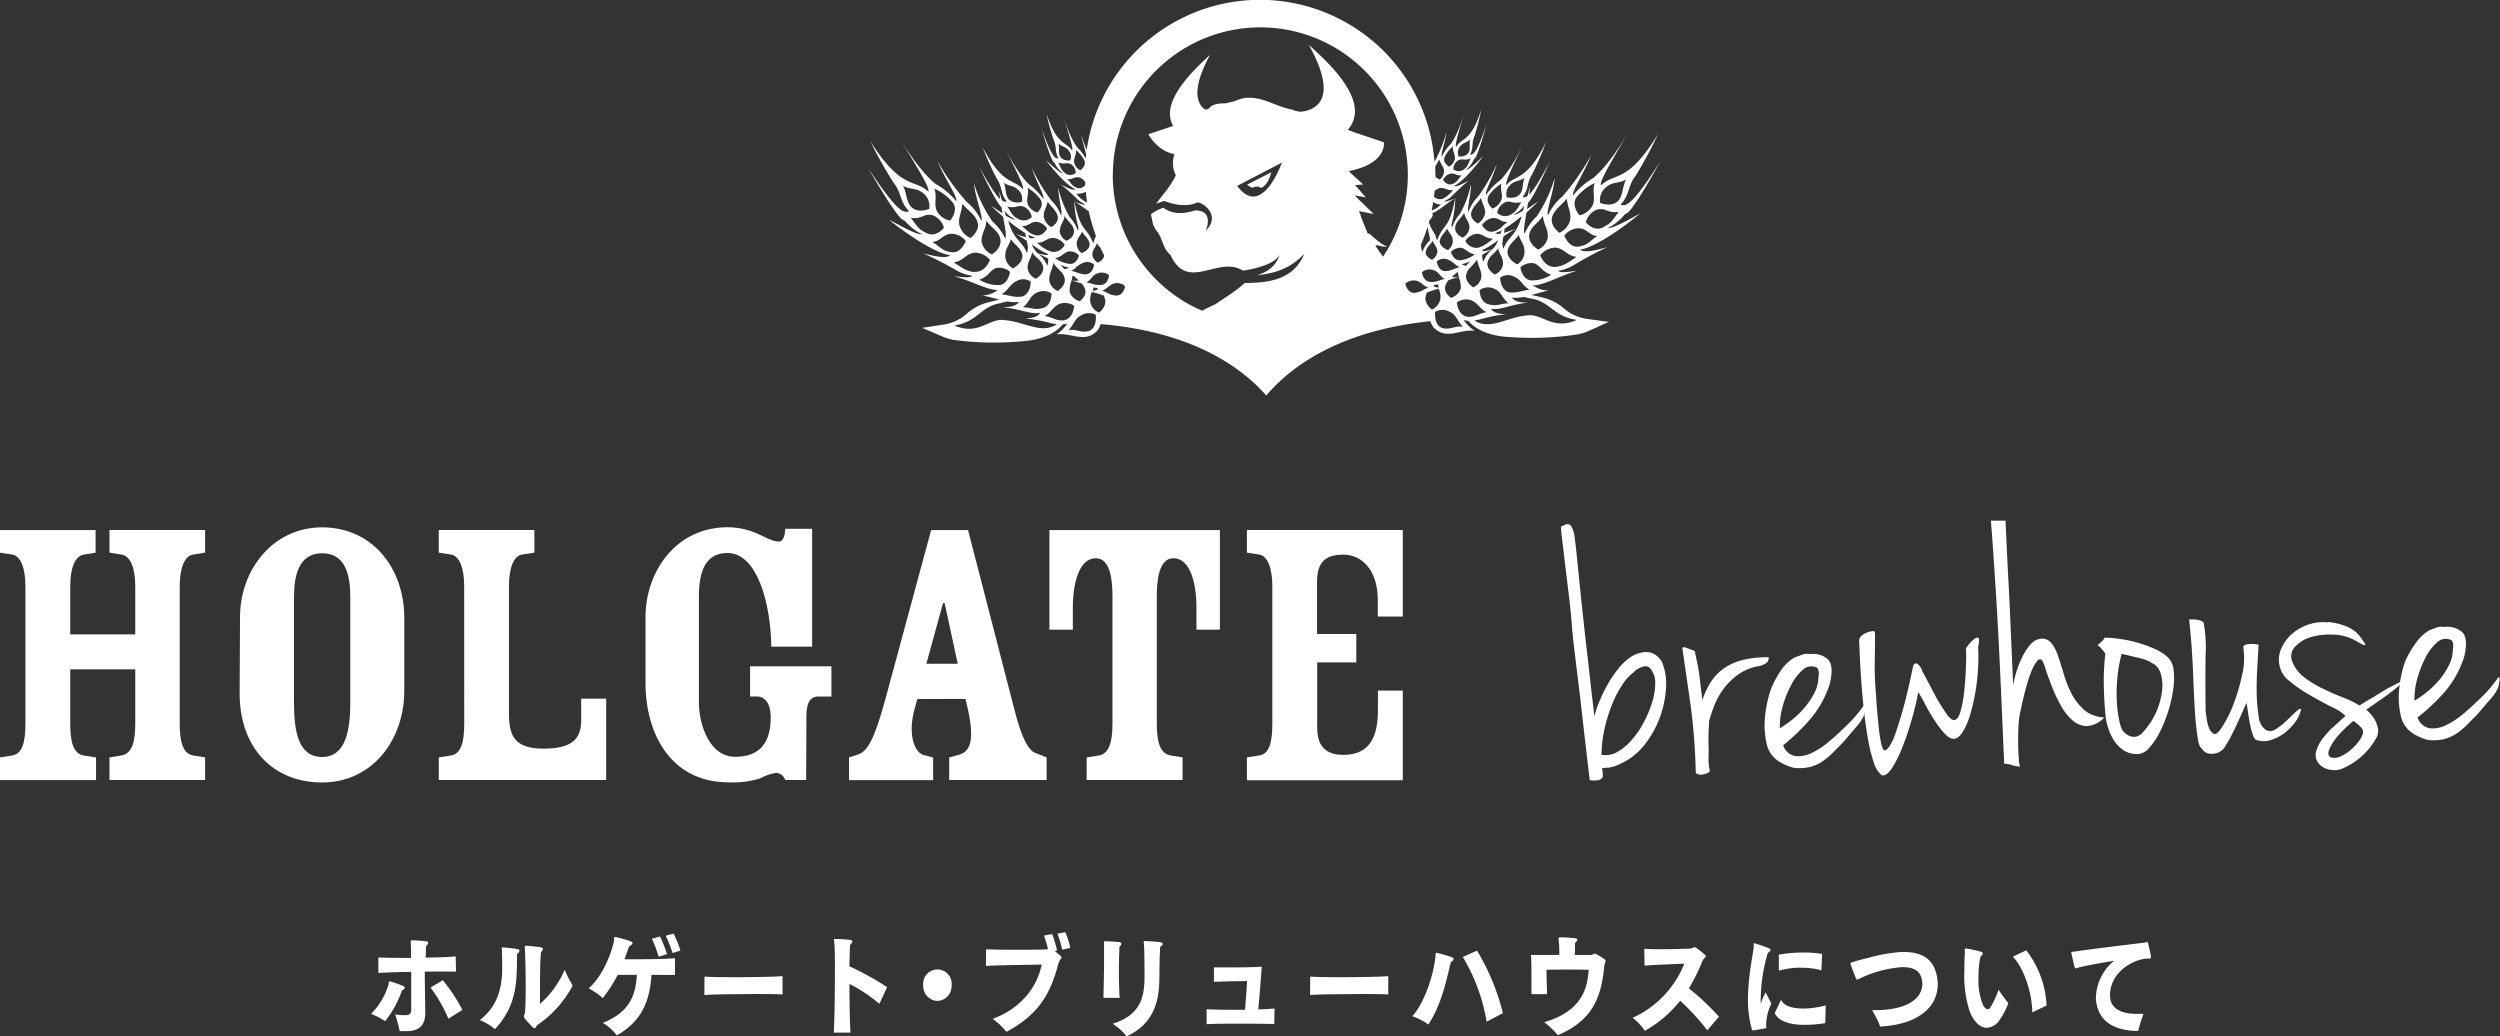 <svg xmlns="http://www.w3.org/2000/svg" viewBox="0 0 513.27 212.74"><rect x="0" y="0" width="513.27" height="212.74" fill="#333333" stroke="none"/><defs><style>.cls-1{fill:#fff;}</style></defs><title>index-heading02</title><g id="レイヤー_2" data-name="レイヤー 2"><g id="design01"><path class="cls-1" d="M82.69,203.27a.45.45,0,0,0-.2.2c-.08.18-.14.35-.2.51a20.79,20.79,0,0,1-3.23,5.68,14,14,0,0,0-2.87-1.5,14.42,14.42,0,0,0,3.49-5.76,3.43,3.43,0,0,0,.14-.55c0-.2,0-.35.2-.35l.12,0a24.74,24.74,0,0,1,2.61.92c.24.11.34.24.34.37S82.91,203.16,82.69,203.27Zm4.52-3.78c0,2.82.08,5.7.1,8.43,0,2.46-1.11,3.7-3.64,3.78h-.38c-.34,0-.75,0-1.25,0a10.14,10.14,0,0,0-.38-1.67c-.16-.57-.34-1.17-.53-1.76a12.52,12.52,0,0,0,2,.15h.3c.71,0,1-.48,1-1.1v-1.61c0-1.63,0-4,0-6.16-2.75,0-5.35.13-6.75.2v-3.17c1.56.07,4.1.09,6.71.09,0-1.23,0-2.27-.06-2.84,0-.2,0-.33,0-.44s0-.11,0-.15,0-.15.18-.18l.32,0c.67,0,2.06.13,2.69.2a.39.39,0,0,1,.4.35.62.62,0,0,1-.24.42l-.06.07a.22.22,0,0,0-.1.13,1.55,1.55,0,0,0-.08.48c0,.62,0,1.25-.06,1.89,2.54,0,4.85-.13,6.18-.24l.06,3.13C92,199.45,89.64,199.45,87.21,199.49Zm4.85,9.66a30.17,30.17,0,0,0-3.66-6.4l2.52-1.5a34,34,0,0,1,4,6.09Z"/><path class="cls-1" d="M106.31,195.71a.46.46,0,0,0-.16.31,2.68,2.68,0,0,0,0,.4c0,.75,0,2.09-.06,2.79-.1,4.55-1,8.32-4.46,12.08a11.76,11.76,0,0,0-3.11-1.85c3.33-2.66,4.54-6,4.58-10.45,0-1.06,0-2.68-.06-3.74,0-.18,0-.31,0-.4a.51.51,0,0,1,0-.24c0-.07.08-.09.22-.09l.26,0c.59.07,2,.2,2.61.31.4.07.53.2.53.37A.85.85,0,0,1,106.31,195.71Zm4.38,14.48c-.38.26-.55.44-.59.55s-.18.35-.32.35a.87.87,0,0,1-.5-.29c-.38-.35-1-1.06-1.41-1.52-.22-.29-.32-.46-.3-.64a1.13,1.13,0,0,1,.14-.44l.06-.18c.1-.77.16-2.9.16-5.24,0-3.19-.08-6.82-.18-7.94,0-.18,0-.29,0-.37v-.09c0-.13,0-.2.22-.2a2.48,2.48,0,0,1,.36,0c.69.07,2,.2,2.61.29.38.07.52.2.52.37a1,1,0,0,1-.3.53c-.1.09-.12.35-.16.88-.14,1.83-.14,7-.14,9.86a19.39,19.39,0,0,0,5.07-7,26.07,26.07,0,0,0,1.64,3.23A22.1,22.1,0,0,1,110.69,210.18Z"/><path class="cls-1" d="M133.76,200.15c-.36,5.1-1.78,9.37-7.11,12.41a14.57,14.57,0,0,0-1.21-1.32,8.84,8.84,0,0,0-1.68-1.23c5.15-2.07,6.73-5.19,7-9.86-1.51,0-2.87,0-3.94,0a29,29,0,0,1-3.07,4.77,13.44,13.44,0,0,0-2.89-2c2.75-2.38,4.65-7,5.21-9.79,0-.07,0-.13,0-.2a1.42,1.42,0,0,0,0-.26c0-.22.08-.29.2-.29h.08c.08,0,.2,0,.34.07.53.11,2.22.57,2.67.75s.5.29.5.44-.24.42-.57.59c-.14.07-.26.37-.44.92s-.42,1.21-.65,1.8c3.13,0,8,0,10.38-.22v3.43C137,200.17,135.34,200.15,133.76,200.15Zm1.47-3.72a24.9,24.9,0,0,0-1.39-3.7l1.66-.46a29.71,29.71,0,0,1,1.45,3.61Zm2.85-.77a31.44,31.44,0,0,0-1.39-3.56l1.62-.42a23.83,23.83,0,0,1,1.39,3.48Z"/><path class="cls-1" d="M144.64,200.5c.91.09,3.35.13,6.08.13,4,0,8.64-.09,9.94-.22l0,3.76c-.83-.07-3-.09-5.45-.09-4.14,0-9.19.07-10.6.2Z"/><path class="cls-1" d="M180.54,206.09A32.28,32.28,0,0,0,174.4,202c0,3.5.06,7.24.2,10l-3.41,0c.14-2.66.22-8,.22-12.28,0-2.93,0-5.41-.14-6.23,0-.2,0-.35-.06-.46V193c0-.18.06-.22.26-.22a2.88,2.88,0,0,1,.38,0c.51,0,1.92.11,2.57.18.44,0,.57.18.57.35a.87.87,0,0,1-.32.51,1,1,0,0,0-.18.57c0,1-.08,2.44-.1,4a55.56,55.56,0,0,1,7.74,4.29Z"/><path class="cls-1" d="M192.46,205.5a3.05,3.05,0,0,1-2.91-3.19,2.93,2.93,0,1,1,5.82,0A3.05,3.05,0,0,1,192.46,205.5Z"/><path class="cls-1" d="M217.89,196.74l-.14.2a.94.94,0,0,0-.18.22,8.28,8.28,0,0,0-.5,1.5c-1.7,6.07-4.34,9.9-10.44,13.18a14.18,14.18,0,0,0-2.83-2.66c6.12-2.24,9.27-6.93,10.06-11.16-2.73.09-8.26.11-11.43.29v-3.39c1,0,2.91.07,5,.07,3,0,6.3,0,7.37-.07a1.33,1.33,0,0,0,.36-.07,24.51,24.51,0,0,0-.83-2.77l1.7-.31a29.76,29.76,0,0,1,1,3.37l-.5.09c.46.37,1,.84,1.21,1a.5.5,0,0,1,.2.35A.34.34,0,0,1,217.89,196.74Zm.2-1.76a24.15,24.15,0,0,0-1-3.3l1.64-.29a17.54,17.54,0,0,1,1,3.21Z"/><path class="cls-1" d="M229.92,194.32c-.06,0-.08.13-.1.26a2.08,2.08,0,0,0,0,.35c-.06,1.1-.1,2.79-.1,4.53,0,2,.06,4,.16,5.41h-3.33c0-.66.12-4.64.12-7.7,0-1.06,0-2,0-2.64,0-.24,0-.46,0-.62s0-.26,0-.35a.75.75,0,0,1,0-.22c0-.07.1-.09.26-.09H227c.79,0,2.08.11,2.61.15s.61.2.61.35A1,1,0,0,1,229.92,194.32Zm8.4,0a.56.56,0,0,0-.16.26,5.08,5.08,0,0,0,0,.55c-.08,1.34-.1,3-.14,6.14-.08,4.86-1.49,9.06-6.71,11.51a11.59,11.59,0,0,0-2.87-2.6c5.55-1.74,6.4-5.15,6.54-9,0-1.34,0-5.92-.12-7.17,0-.22,0-.37-.06-.48s0-.09,0-.13a.17.17,0,0,1,.1-.18l.1,0a2.48,2.48,0,0,1,.36,0c.55,0,2.12.13,2.73.2.46.07.63.2.63.4S238.54,194.08,238.32,194.28Z"/><path class="cls-1" d="M261.62,210.23c-1.51,0-3.41-.07-5.35-.07-3.35,0-6.81,0-8.54.11l0-3.06c1.17.07,3.21.11,5.41.11.81,0,1.64,0,2.48,0,.18-2.2.34-4.33.42-5.9-2.06,0-4.69.07-6.81.15v-2.95c.79,0,1.8,0,2.93,0,2.16,0,4.69,0,6.89-.15-.18,2.68-.46,6-.71,8.76,1.35,0,2.54-.11,3.33-.18Z"/><path class="cls-1" d="M269,200.5c.91.09,3.35.13,6.08.13,4,0,8.64-.09,9.94-.22l0,3.76c-.83-.07-3-.09-5.45-.09-4.14,0-9.19.07-10.6.2Z"/><path class="cls-1" d="M298.11,197.33c-.16.09-.24.13-.46,1.08-.89,3.81-1.94,8.18-4.4,11.93a12,12,0,0,0-3.29-1.69c2.5-2.77,4.38-8.43,4.77-12.43,0-.15,0-.29,0-.35s.06-.24.16-.24a.35.35,0,0,1,.14,0c.57.13,2.54.68,3.05.9.24.09.34.24.34.38S298.35,197.22,298.11,197.33Zm7.11,12.43a38.16,38.16,0,0,0-4.89-13.29l2.91-1.3A45.58,45.58,0,0,1,308.55,208Z"/><path class="cls-1" d="M329.52,197.71a1.19,1.19,0,0,1-.08.29c0,.11-.06.22-.08.4-.59,6.54-2.55,11.18-9.53,14.13a16.19,16.19,0,0,0-2.79-2.66c6.77-2,8.85-5.81,9.13-10.76-2.26-.07-6.77-.07-8.66,0,0,1.25.06,2.9.1,5h-3.19c0-1,0-2.18,0-3.37,0-1.65,0-3.32-.1-4.69l5.82,0c0-.92,0-1.8-.08-2.44l-.06-.62c0-.13,0-.24,0-.31s0-.22.2-.24h.32c.73,0,2.08.11,2.79.18.38,0,.52.15.52.31s-.2.4-.34.53-.08.13-.12.29,0,.33,0,.59,0,.95-.06,1.72h3.29a.92.92,0,0,0,.48-.13.65.65,0,0,1,.34-.13.61.61,0,0,1,.3.09c.32.15,1.29.75,1.64,1,.2.13.28.24.28.37A1.42,1.42,0,0,1,329.52,197.71Z"/><path class="cls-1" d="M350.52,211.53a46.76,46.76,0,0,0-5.57-6.07,24.68,24.68,0,0,1-7.25,6.18,11.42,11.42,0,0,0-2.5-2.68,20.47,20.47,0,0,0,10.6-11.11c-2.2.09-6.16.24-8.16.4l-.06-3.43c.75,0,1.86.07,3.09.07,2.54,0,5.51-.09,6.48-.15a1,1,0,0,0,.48-.18.45.45,0,0,1,.26-.09.69.69,0,0,1,.4.18,17.31,17.31,0,0,1,1.68,1.32.5.5,0,0,1,.22.37v.07a1.15,1.15,0,0,1-.2.26l-.08.09a2,2,0,0,0-.5.81,37.87,37.87,0,0,1-2.67,5.35,52.69,52.69,0,0,1,6.18,5.81Z"/><path class="cls-1" d="M362.6,210.32v.11a.74.74,0,0,0,0,.22,1.07,1.07,0,0,1,.06.24.18.18,0,0,1,0,.11c0,.07-.14.11-.38.15l-1.82.33-.38.07-.16,0c-.18,0-.22-.09-.28-.31a3,3,0,0,0-.08-.35,22.2,22.2,0,0,1-.69-5.76c0-1.21.08-2.38.18-3.48.24-2.79.79-5.63,1-7.11a1.87,1.87,0,0,0,0-.33,2.09,2.09,0,0,0,0-.33v-.09c0-.07,0-.13.1-.13h.06l.28.09c.54.15,2.06.66,2.59.9.32.15.44.29.44.42s-.3.4-.44.48a.31.31,0,0,0-.16.22,3,3,0,0,0-.18.57,34.54,34.54,0,0,0-1.25,8.65c0,.4,0,.77,0,1.1a14.9,14.9,0,0,1,1-2.35l1.19,2.31A10.39,10.39,0,0,0,362.6,210.32Zm12.14-.26a28,28,0,0,1-4.22.35c-2.52,0-5.21-.48-6.16-2.4l1.31-2.75c.55,1.32,2.44,1.8,4.58,1.8a18.61,18.61,0,0,0,4.59-.64Zm-.79-10.85a15.67,15.67,0,0,0-4.24-.53,15.26,15.26,0,0,0-4.5.62l0-3.3a27.77,27.77,0,0,1,5-.44,23.25,23.25,0,0,1,3.88.29Z"/><path class="cls-1" d="M386,210.76a9.89,9.89,0,0,0-.63-1.5c-.24-.48-.54-1-1-1.87H385c6.56,0,9.67-2.42,9.67-5.37a4.24,4.24,0,0,0-.12-1c-.42-1.91-1.9-2.46-4.06-2.46a23.93,23.93,0,0,0-7.68,1.89c-.2.09-.71.31-1.07.48a1.28,1.28,0,0,0-.24.13.65.65,0,0,1-.18.09h0c-.12,0-.18-.13-.3-.35-.3-.66-.87-2.16-1-2.66-.1-.26-.12-.37-.06-.44s.08-.07.12-.09a.63.63,0,0,0,.24-.07c.73-.26,2.14-.62,3.39-.92a34.36,34.36,0,0,1,6.64-1.17h.53c3.43,0,5.9,1.23,6.69,4.55a9.36,9.36,0,0,1,.26,2.18C397.75,207.1,393.37,210.38,386,210.76Z"/><path class="cls-1" d="M410.63,209.26a3.41,3.41,0,0,1-2.71,1.76c-1.33,0-2.59-1.14-3.47-3.21a23.27,23.27,0,0,1-1.15-8.4c0-1.1,0-2.22.08-3.37,0-.4,0-.77,0-1.1,0-.15.06-.2.14-.2l.14,0c1,.15,2,.37,2.91.62.38.09.5.24.5.4a.72.72,0,0,1-.36.53c-.08,0-.12.15-.16.33s-.06.37-.1.59a22.1,22.1,0,0,0-.26,3.5,13.75,13.75,0,0,0,.93,5.63c.26.48.61.86,1,.86a.56.56,0,0,0,.44-.24,17.39,17.39,0,0,0,1.76-3.78,26.45,26.45,0,0,0,2,2.77A14.88,14.88,0,0,1,410.63,209.26Zm6.62-1.41c-.08-4.31-1.82-9.22-4-11.44l2.75-1.3a19.92,19.92,0,0,1,4.18,11.33Z"/><path class="cls-1" d="M441.27,196.81c-.14,0-.59,0-.75,0-3.29.44-7.31,3.19-7.31,7.46v.33c.12,2.31,2,3.56,5.55,3.56.42,0,.85,0,1.31,0a33.2,33.2,0,0,0-1.09,3.52c-5-.07-8.26-2-8.67-6.47a4.66,4.66,0,0,1,0-.53,10.12,10.12,0,0,1,3.76-7.44c-1.78.31-5.47.9-7.57,1.47a1.66,1.66,0,0,0-.24.09.44.44,0,0,1-.16,0c-.06,0-.12-.09-.18-.33-.14-.46-.46-1.94-.59-2.49a2,2,0,0,1-.06-.4.14.14,0,0,1,0-.09.38.38,0,0,1,.16-.09.79.79,0,0,1,.26,0l.59-.09c3.82-.55,10.83-1.39,13.51-1.72.28,0,.57-.09.77-.13a.76.76,0,0,1,.24-.07l.06,0c.08,0,.1.15.16.31.2.73.44,1.8.57,2.55a1.75,1.75,0,0,1,0,.26C441.62,196.76,441.53,196.78,441.27,196.81Z"/><path class="cls-1" d="M329.34,46.51c1.48-.63,1.93-1.64,3-3-2.49.27-2.44-.85-4.37-.52a3.84,3.84,0,0,0-2.39,2.65s1.72,2.17,3.75.92M328,48.43c-1.64,0-2-1.4-3.76-1.57a3.81,3.81,0,0,0-3.07,1.52s.92,2.61,3,2.23c1.77-.28,2.1-1,3.8-2.19m-4.3,4.32c-2.11-.3-2.28-1.57-4.21-1.9a4.1,4.1,0,0,0-3.24,1.57s.92,2.61,3.25,2.39c1.76-.28,2.5-.92,4.21-2.06m-5.22,3.67c-2-.73-1.94-1.65-3.42-2.34a3.34,3.34,0,0,0-2.89.82s.35,2.54,2.23,2.68a7.2,7.2,0,0,0,4.09-1.16m-4.29,4.87a12.94,12.94,0,0,0-1.4-.32,7.91,7.91,0,0,1-2.38.15c.29.37.86,1.1,3.41,1-4.09.49-5.62,1.59-7.72,1.3.56.72,1.19,1,3.07,1.11a30.74,30.74,0,0,0-4.38.8,15.38,15.38,0,0,1-2.07.48c3.17,2.05,6.63-.64,10.55-1,3.32-.71,5.36,3.19,10.5.88-4.89-.66-5.39-3.81-9.59-4.42m-9,2.85c-1.53-.89-1.6-1.75-3.07-2.45a3.36,3.36,0,0,0-3,.41s.17,2.61,2.1,2.94c1.54.22,2.22-.63,4-.91m-4.87,2.92c-1.26-1.19-1.2-2.3-2.68-3a3,3,0,0,0-3,0s-.34,2.73,1.48,3.33c1.6.42,2.28-.42,4.16-.3m-4.56-5.76a3.81,3.81,0,0,0-.36-2,15.72,15.72,0,0,0-2.31.74l-.11,0a3,3,0,0,0-.17.52c-.62,1.72,1.2,3,1.2,3a3,3,0,0,0,1.76-2.26m-3.29-1.89a5.19,5.19,0,0,1,.82-.31l-.38-.18c-.88-.46-1.08-1-2.12-1.28a2.64,2.64,0,0,0-2.25.59s.31,1.86,1.8,1.91a4.42,4.42,0,0,0,2.13-.74M231,58.86l-.25-.32a2.54,2.54,0,0,0-2-.35c-1,.32-1.22.84-2.09,1.32l-.38.18a5.17,5.17,0,0,1,.82.3,4.43,4.43,0,0,0,2.14.7c1.27-.06,1.65-1.42,1.74-1.82m-4.19,2.3a3.18,3.18,0,0,0-.19-.52l-.11,0a16.24,16.24,0,0,0-2.33-.7,3.78,3.78,0,0,0-.32,2,2.94,2.94,0,0,0,1.8,2.23s1.8-1.28,1.15-3M225,64.64a3,3,0,0,0-3,.09c-1.47.71-1.39,1.82-2.62,3,1.88-.15,2.57.68,4.16.23,1.81-.63,1.42-3.35,1.42-3.35m-4.47-1.85a3.35,3.35,0,0,0-3-.36c-1.47.72-1.51,1.58-3,2.5,1.76.25,2.45,1.09,4,.84,1.93-.36,2.05-3,2.05-3M217,66.58a15.58,15.58,0,0,1-2.08-.45,31,31,0,0,0-4.38-.73c1.87-.15,2.5-.43,3-1.16-2.09.33-3.64-.74-7.74-1.16,2.56,0,3.12-.71,3.4-1.09a8,8,0,0,1-2.38-.1,12.88,12.88,0,0,0-1.39.34c-4.18.69-4.63,3.84-9.51,4.59,5.18,2.21,7.15-1.72,10.48-1.07,3.92.3,7.44,2.93,10.56.83M207.35,55.8a3.34,3.34,0,0,0-2.9-.77c-1.47.71-1.34,1.63-3.38,2.4a7.2,7.2,0,0,0,4.11,1.09c1.88-.17,2.18-2.72,2.18-2.72m-7.33,0c2.33.18,3.21-2.45,3.21-2.45A4.09,4.09,0,0,0,200,51.88c-1.93.37-2.08,1.64-4.18,2,1.72,1.11,2.48,1.74,4.24,2m-4.78-4.11c2.11.33,3-2.29,3-2.29A3.8,3.8,0,0,0,195.13,48c-1.71.21-2.09,1.64-3.73,1.64,1.72,1.13,2.07,1.87,3.84,2.12m-5.18-4c2.06,1.21,3.74-1,3.74-1a3.84,3.84,0,0,0-2.43-2.61c-1.94-.3-1.86.83-4.36.6,1.1,1.38,1.56,2.39,3.06,3M186.9,42.3c1.4,1.68,3.87.58,3.87.58a3.36,3.36,0,0,0-1.17-3.16c-1.5-1.27-2.4-.64-4.18-1.55.82,1.76.56,2.78,1.48,4.13m4.95-3.53c.6,1.92-.18,2.8.47,4.52a3.92,3.92,0,0,0,2.76,2s1.84-2.14.45-3.82a10.83,10.83,0,0,0-3.68-2.74M197,46.28a3.93,3.93,0,0,0,2.26,2.58s2.25-1.61,1.31-3.61c-.71-1.5-1.84-2-3-3.41-.13,1.95-.86,2.62-.61,4.44m4.6,3.42a3.46,3.46,0,0,0,2.08,2.52s2.37-1.35,1.65-3.51c-.53-1.45-1.56-1.73-2.78-3.37-.14,1.94-1,2.38-1,4.36m4.88,3a3.06,3.06,0,0,0,1.58,2.4s2.31-1.15,1.88-3c-.54-1.45-1.39-1.68-2.31-3-.37,1.45-1.22,1.86-1.15,3.64m.13-8.45c1.08.64,1.59.82,1.88.74a6,6,0,0,1-2.2-1.81l.32,1.07m.37-3.63c.94,1.35,2.89.8,2.89.8a2.44,2.44,0,0,0-.67-2.41c-1-1.06-1.77-.68-3-1.51.48,1.34.21,2.05.82,3.12m-.11,1.77c.75,1.1,1,1.88,2.11,2.46a2.31,2.31,0,0,0,2.91-.35,2.93,2.93,0,0,0-1.65-2.12c-1.45-.4-1.47.42-3.36,0m4.14-.54a3.13,3.13,0,0,0,2,1.75s1.55-1.37.62-2.73a8.67,8.67,0,0,0-2.6-2.32c.31,1.43-.34,2,0,3.3m1.79,3.67c-1.31,0-1.69,1-3,.84l.52.44h0l.07.06.36.33.06.05a3.7,3.7,0,0,0,1.76,1c1.57.44,2.42-1.36,2.42-1.36a3.08,3.08,0,0,0-2.23-1.38m1.56-1a3.06,3.06,0,0,0,1.53,2.09s1.82-.94,1.25-2.48c-.43-1.16-1.26-1.64-2-2.76-.25,1.4-.85,1.81-.78,3.15m3.24,2.91a2.7,2.7,0,0,0,1.41,2s1.89-.75,1.5-2.38c-.3-1.1-1.06-1.4-1.86-2.71-.25,1.39-.91,1.62-1,3.05m3.48,2.68a2.31,2.31,0,0,0,1,1.88s1.83-.61,1.63-2c-.29-1.1-.93-1.35-1.53-2.41-.39,1-1.06,1.23-1.13,2.53m3.22,2.24a2.19,2.19,0,0,0,1.13,1.59s1.25-.47,1.3-1.5c-.26-.5-.51-1-.74-1.52a3.56,3.56,0,0,1-.74-1c-.27,1.06-.94,1.29-.94,2.44M223.2,41.57c-.11-.72-.2-1.45-.27-2.19a4.27,4.27,0,0,1-1.94.41,5.74,5.74,0,0,0,2.13,1.76l.08,0m-2.22-3a1.58,1.58,0,0,0,1.83-.58c0-.19,0-.38,0-.57a2.1,2.1,0,0,0-1.35-1c-1-.14-1.42.6-2.35.35.83.88.92,1.35,1.88,1.76m-2.37-3a1.76,1.76,0,0,0,2.25,0,2.26,2.26,0,0,0-1-1.82c-1.06-.46-1.16.17-2.56-.34.43.94.55,1.57,1.32,2.14m-1.29-6c.21,1.1-.08,1.63.26,2.53.55,1.15,2.11.91,2.11.91a1.89,1.89,0,0,0-.23-1.93c-.67-.94-1.27-.72-2.14-1.5m3.19,3.9a2.37,2.37,0,0,0,1.28,1.56s1.35-.91.8-2.06a6.45,6.45,0,0,0-1.7-2.08c.07,1.16-.5,1.53-.37,2.58m2.25,2.38h0ZM254,38.17c5.08,6.9,9.18-4.78,9.18-4.78Zm-25.54-2.05A30.36,30.36,0,0,0,246.81,63.8c1-.57,2-1,2.8-1.38,1.52-1.06,2.8-1.83,3.71-2.53a16.63,16.63,0,0,0,2.2-1.79c5.4,0,10.13-.84,12.27-6-4,4.28-8.57,4.09-10.06,4.55,3.69-1.12,4.52-3,5-4.39-.91,2-5.31,3-7.55,3.3-5.15-3.19-11.32,4.54-14.87-3.23-1.52-1.23-1.62-3.19-2.61-4.65a4.72,4.72,0,0,1-1.15-2.45h0l0-.12c-.06-.23-.12-.47-.18-.72h0l-.06-.4a8.57,8.57,0,0,1,2.52-1.34c2.09,1.47,4.19,1.26,6.58.54,3.51.07,2.52,3.15,2.17,4.12,3.26-3.14-.86-6-1.84-5.71-2.95,1.32-6.65-.34-6.65-.34a11.2,11.2,0,0,0-1.73.58c1.41-1.95,2.91-3.47,4.05-5.85a5.6,5.6,0,0,1-.28-4.36c-3.53-.58-5.37-4.07-5.37-4.07l5.11-1.7c-2.94-5,4.56-11.81,7.56-14.6-3.77,6.95-2.81,10-1,11.24a1.25,1.25,0,0,0,1.07-.56c1.06-.85,2.61-.68,3.2-.73l1.86-.46c4.26-2.06,7.88,1.11,11.76,1.76a4.6,4.6,0,0,0,1.8.43c2.91-.34,7.9-2.44,1.59-13.73,3.64,3.32,13.08,11.62,8,17.45.34.12.73.26,1.21.46l6.2,2.09a1.37,1.37,0,0,1,0,.25,2.23,2.23,0,0,1-.06.76c-.23,1.06-1.07,2.77-4,4h0a4.65,4.65,0,0,1-.46.16,17.18,17.18,0,0,1-2.72.76l3,2.73-1.68.14,2.22,2.5-2.3-.38,3.91,3.81-3-.59c.06.17.1.34.17.51l.26.29-.19-.09c.46,1.28,1,2.59,1.51,3.83L281,48h.21s2.68,2.58,3.66,2.57c-1,.28-1.84-.35-2.51-.16.48.73,1,1.49,1.59,2.29a30.28,30.28,0,1,0-55.47-16.62m66.18-1.95q0,.78.05,1.56c0,.21,0,.41,0,.62a2.64,2.64,0,0,0,.88.56,2.31,2.31,0,0,0,.89-1.79c-.13-1-.64-1.31-1-2.35a13.44,13.44,0,0,1-.79,1.4m2.76.11a2.37,2.37,0,0,0,1.25-1.59c.11-1-.47-1.42-.42-2.57a6.47,6.47,0,0,0-1.67,2.11c-.54,1.16.84,2,.84,2m.94.57a1.76,1.76,0,0,0,2.25-.06c.76-.58.87-1.21,1.28-2.16-1.39.53-1.5-.1-2.55.38a2.26,2.26,0,0,0-1,1.84m1.13-2.64s1.57.21,2.1-.95c.32-.9,0-1.43.21-2.53-.86.79-1.47.59-2.12,1.54a1.89,1.89,0,0,0-.2,1.94m.66,3.84c-.92.27-1.36-.46-2.36-.31a2.29,2.29,0,0,0-1.52,1.32s.88,1.31,2,.77c1-.42,1-.89,1.86-1.79m-1.83,3.06c-1.24.16-1.52-.52-2.66-.41a2.21,2.21,0,0,0-1.11.63c0,.39-.09.77-.13,1.16a1.75,1.75,0,0,0,1.8.42,5.72,5.72,0,0,0,2.1-1.8M295.82,42a3.19,3.19,0,0,1-1.58-.53c-.09.58-.19,1.15-.3,1.71A4.27,4.27,0,0,0,295.82,42m-2.12,2.39h0v0h0m-16.78-8.64-.1-.58h0c.05.17.09.36.14.58M223.1,56.3c1.41-.27,1.51-2,1.51-2a2.18,2.18,0,0,0-2.19-.36,5.28,5.28,0,0,0-1.77,1.22h0l-.31.21,0,0a3.78,3.78,0,0,1-.42.21c.67.18,1.18.38,1.68.53a4.44,4.44,0,0,0,1.52.22m-1.6,1.24c-.3-.25-.62-.51-1-.85l-.34-.12a5.09,5.09,0,0,1-.17,1,5.69,5.69,0,0,0,1.47,0m-1.86,2.38a3,3,0,0,0,2.07,1.86s1.8-1.28.93-2.82a3.55,3.55,0,0,0-.51-.8c-.59-.2-1.27-.41-2.11-.61a5.52,5.52,0,0,0-.38,2.37m-.16-5.81.23,0a1.23,1.23,0,0,0,.28,0c1.2-.17,1.56-1.72,1.56-1.72a2.64,2.64,0,0,0-2.15-.84c-1.17.37-1.15,1-2.73,1.4a5.81,5.81,0,0,0,2.81,1.14m0,.76a5.71,5.71,0,0,1-1.77-.55l.86.92a2.23,2.23,0,0,0,.9-.37m-2.29,4.83s2-1.24,1.32-2.94a3,3,0,0,0-.68-1.09.44.44,0,0,1-.31-.32A8.24,8.24,0,0,1,216.25,54c-.26,1.68-.93,2.17-.8,3.74a2.88,2.88,0,0,0,1.69,2M210,63.1c1.82,0,2.4.63,4,.16,1.93-.36,1.89-3,1.89-3a3,3,0,0,0-3.07-.15c-1.46.7-1.38,1.83-2.79,3m-1.33-5.4c-1.46.71-1.57,1.78-3.08,2.7,1.76.25,2.74.72,4.27.46,1.8-.62,1.72-3.06,1.72-3.06a2.7,2.7,0,0,0-2.91-.1m2.3-2.48a2.84,2.84,0,0,0,1.67,2s1.91-1,1.44-2.69c-.54-1.46-1.44-1.49-2.21-2.77-.21,1.48-1.05,1.92-.9,3.48m1.5-6.51a5.79,5.79,0,0,1-1.35-.54c.07.24.14.46.21.67a1.46,1.46,0,0,0,1.13-.13m.79,3.46A5.9,5.9,0,0,1,215,54.54a3,3,0,0,0,.19-1.46c-.63-.32-1.27-.64-1.91-.92m1.73-.81h0a5.46,5.46,0,0,0,.6.23h0c.12,0,.23.09.36.12a2.52,2.52,0,0,0,2.62-1.45,3.24,3.24,0,0,0-2.37-1.41c-1.49.07-1.7,1-3.31,1A11.53,11.53,0,0,0,215,51.36m-3.16-1.21a6.24,6.24,0,0,0,.95,1.62c.1.07.2.17.3.25a10.61,10.61,0,0,0,2,.37c0-.09,0-.2,0-.3a10.33,10.33,0,0,1-1.82-.92c-.31-.2-.77-.55-1.43-1m-3.56-2.25a21.71,21.71,0,0,0,2.34.79c0-.27-.09-.56-.13-.86A29.48,29.48,0,0,1,207,45.32a9.9,9.9,0,0,0,1.53,3.34c1.1,1.39,1.84,2,2.26,3.23.23-.17.16-.62.27-1a13.44,13.44,0,0,0-.26-1.46c-.67-.44-1.48-1-2.47-1.5m16.91,11.19a4.55,4.55,0,0,1-.7-.11c-.06.24-.13.47-.21.68a2,2,0,0,0,1.14-.35l-.23-.22m.22-.62a3.17,3.17,0,0,0,.6,0h0c1.48-.08,1.64-2,1.64-2a2.41,2.41,0,0,0-2.31-.4c-1.17.37-1.19,1.18-2.33,1.89a5.42,5.42,0,0,1,.55.11h0c.32.07.58.16.83.23l.35.1.08,0a3.29,3.29,0,0,0,.49.07h.06m67.67-11.94a35.29,35.29,0,0,1-1.32,3.59,2.79,2.79,0,0,0,.29,1.55,5,5,0,0,1,1.43-2.25c.28-.36-.17-1.26-.4-2.89m1.08,2.77c-.46,1-1.14,1.14-1.43,2.25S294,53.33,294,53.33a2.19,2.19,0,0,0,1.1-1.61c0-1.15-.7-1.37-1-2.43m1.5.05c-.17,1.4,1.67,2,1.67,2a2.3,2.3,0,0,0,1-1.9c-.09-1.3-.76-1.51-1.17-2.51-.58,1.07-1.21,1.33-1.49,2.44m4.73-.61a2.7,2.7,0,0,0,1.37-2.06c-.15-1.43-.83-1.65-1.1-3-.78,1.32-1.54,1.63-1.81,2.74-.37,1.64,1.54,2.35,1.54,2.35m3.07-2.91a3.06,3.06,0,0,0,1.5-2.11c0-1.34-.56-1.75-.84-3.14-.72,1.13-1.53,1.63-1.95,2.79-.54,1.55,1.29,2.46,1.29,2.46m.86.32s.88,1.78,2.44,1.31a3.7,3.7,0,0,0,1.74-1.05l.06-.05.35-.33L309,46h0l.52-.45c-1.25.17-1.65-.82-3-.79a3.08,3.08,0,0,0-2.21,1.42m2-3.33A3.12,3.12,0,0,0,308.26,41c.35-1.3-.32-1.86,0-3.29a8.67,8.67,0,0,0-2.56,2.36c-.91,1.37.67,2.72.67,2.72M309,41.54a2.93,2.93,0,0,0-1.62,2.15,2.3,2.3,0,0,0,2.91.3c1.07-.6,1.34-1.38,2.06-2.49-1.88.43-1.92-.38-3.36,0m.34-1s2,.52,2.88-.85c.59-1.08.3-1.79.77-3.14-1.26.85-2,.48-3,1.56a2.44,2.44,0,0,0-.63,2.42m1.45,3.55c.29.07.8-.12,1.86-.77.1-.34.2-.7.3-1.08a6,6,0,0,1-2.17,1.85M309.75,60c1.53.23,2.5-.26,4.26-.54-1.53-.89-1.65-2-3.13-2.64A2.69,2.69,0,0,0,308,57s0,2.44,1.77,3m-6-.5s0,2.64,1.95,3c1.59.44,2.15-.16,4-.23-1.43-1.14-1.37-2.27-2.84-2.94a3,3,0,0,0-3.07.2M302.48,59a2.88,2.88,0,0,0,1.65-2c.1-1.57-.58-2-.87-3.72a8.2,8.2,0,0,1-1.19,1.39.43.43,0,0,1-.3.32,3,3,0,0,0-.66,1.1c-.63,1.71,1.37,2.92,1.37,2.92m-2.38-4.79a2.23,2.23,0,0,0,.91.35l.84-.94a5.7,5.7,0,0,1-1.76.59M306.53,49c-1.61,0-1.84-.91-3.33-1a3.24,3.24,0,0,0-2.35,1.45,2.53,2.53,0,0,0,2.64,1.41c.14,0,.24-.09.36-.13h0a6.26,6.26,0,0,0,.59-.24A11.48,11.48,0,0,0,306.53,49m-.36,1.3a10.16,10.16,0,0,1-1.8,1c0,.1,0,.21,0,.3a10.77,10.77,0,0,0,2-.4c.1-.08.2-.18.3-.26a6.11,6.11,0,0,0,.92-1.64c-.65.48-1.11.84-1.41,1m2.1-3a5.89,5.89,0,0,1-1.34.56,1.46,1.46,0,0,0,1.14.11c.07-.21.14-.44.2-.67m-2.07,4c-.64.29-1.27.62-1.89,1a3,3,0,0,0,.22,1.45,5.84,5.84,0,0,1,1.68-2.4m1.39-.45c-.75,1.3-1.66,1.34-2.16,2.81-.45,1.67,1.48,2.66,1.48,2.66a2.84,2.84,0,0,0,1.64-2c.13-1.56-.73-2-1-3.46M311.11,47c-1,.57-1.78,1.09-2.44,1.55a12.34,12.34,0,0,0-.24,1.46c.12.4.06.86.28,1,.4-1.22,1.13-1.86,2.21-3.27a10,10,0,0,0,1.47-3.36,30.13,30.13,0,0,1-3.5,2.57c0,.3-.07.59-.11.86a21.93,21.93,0,0,0,2.33-.83M300,53.41a5.79,5.79,0,0,0,2.79-1.19c-1.6-.33-1.58-1-2.76-1.35a2.64,2.64,0,0,0-2.13.87s.39,1.54,1.6,1.69a1.23,1.23,0,0,0,.28,0l.23,0m-2.1,7.71a3,3,0,0,0,2-1.9,5.45,5.45,0,0,0-.43-2.36,21.7,21.7,0,0,0-2.1.65,3.43,3.43,0,0,0-.49.81c-.84,1.55,1,2.8,1,2.8m1.42-5.24L299,56c-.33.35-.65.61-.95.87a5.72,5.72,0,0,0,1.46,0,5.06,5.06,0,0,1-.18-.95M298,55.41c.5-.16,1-.37,1.68-.56a3.23,3.23,0,0,1-.42-.2l0,0-.31-.2h0a5.28,5.28,0,0,0-1.79-1.19,2.18,2.18,0,0,0-2.18.4s.14,1.77,1.55,2a4.38,4.38,0,0,0,1.52-.25m-2.87,2.95a4.41,4.41,0,0,1-.7.12l-.22.22a2,2,0,0,0,1.15.33c-.08-.21-.16-.44-.23-.68m.88-.95h0l.55-.12c-1.15-.69-1.19-1.5-2.37-1.84a2.41,2.41,0,0,0-2.3.44s.19,1.9,1.68,2h0a3.42,3.42,0,0,0,.6,0h.06a3.48,3.48,0,0,0,.49-.08l.07,0,.35-.11c.24-.08.51-.17.82-.25m15.8-9.23c-.9,1.36-1.75,1.6-2.26,3.07-.4,1.87,1.93,3,1.93,3A3.05,3.05,0,0,0,313,51.8c0-1.78-.81-2.18-1.21-3.62m4,3.06a3.46,3.46,0,0,0,2-2.56c0-2-.86-2.41-1-4.35-1.19,1.67-2.21,2-2.72,3.42-.68,2.17,1.72,3.48,1.72,3.48m4.37-3.44a3.93,3.93,0,0,0,2.21-2.61c.22-1.82-.52-2.49-.69-4.43-1.08,1.41-2.21,1.95-2.89,3.46-.9,2,1.37,3.59,1.37,3.59m4.14-3.6A3.92,3.92,0,0,0,327,42.11c.62-1.73-.18-2.6.39-4.52a10.79,10.79,0,0,0-3.63,2.8c-1.36,1.71.52,3.81.52,3.81m4.26-2.53s2.5,1.06,3.86-.64c.9-1.37.62-2.38,1.41-4.15-1.76.94-2.67.32-4.15,1.62a3.37,3.37,0,0,0-1.12,3.18m8.29,2.06c-4.76,4-10.09,7.26-12.42,7.49.51.51,1.82.58,5.57-.48a68.79,68.79,0,0,0-6.89,3.7,8.93,8.93,0,0,1-3.17,1.13c.34.56,2.44.19,3.87,0-3.41,1-7,3.09-9.09,3a5.47,5.47,0,0,0,3.24,1.07c-1.33.28-2.48.63-3.53.92l.67.14c.34.07.69.14,1,.24h-.06l.18,0-.12,0a10.45,10.45,0,0,1,5,2.36,9.07,9.07,0,0,0,4.77,2.17l4.46.6-4.11,1.85a10,10,0,0,1-2.65.78,62.79,62.79,0,0,1-13.56.49c-4.88-.24-7.31-1.9-8.51-3.32a4.07,4.07,0,0,1-1-.19,8.42,8.42,0,0,0,2.28,2.22c-3-.38-5.85,2-8.43-.68a4.27,4.27,0,0,1-.67-1.28c-18.85,1.93-28.77,9.45-33.69,15.25-5-5.72-15.08-13.07-34-14.66a4.36,4.36,0,0,1-.64,1.29c-2.53,2.76-5.42.4-8.41.83a8.48,8.48,0,0,0,2.24-2.26,4.08,4.08,0,0,1-1,.21c-1.18,1.44-3.57,3.14-8.45,3.47a62.85,62.85,0,0,1-13.57-.25,10,10,0,0,1-2.66-.74l-4.14-1.78,4.45-.68a9.07,9.07,0,0,0,4.73-2.25,10.46,10.46,0,0,1,5-2.45l-.11,0,.18,0h-.06c.36-.1.7-.18,1-.26l.67-.15c-1.06-.27-2.21-.6-3.55-.86a5.48,5.48,0,0,0,3.22-1.13c-2,.12-5.72-2-9.14-2.85,1.42.17,3.53.5,3.87-.07a9,9,0,0,1-3.19-1.07A68,68,0,0,0,189.49,52c3.77,1,5.08.9,5.58.38-2.33-.19-7.72-3.36-12.55-7.27,4.8,2.59,6.29,3.21,6.91,2.92-.4.12-2.57-1.33-3.68-2.72-.29-.29-.53,1.2-7.47-10.73,6.17,9.31,7.33,9.16,8.35,8.77-2-2.06-1.42-3.66-3.21-5.89a86.21,86.21,0,0,1-4.74-8.48c6.47,10.25,9.16,7.68,11.93,10.38.22-.82-1.31-3.41-5.79-10.74,4.37,7.08,7,8.88,7.3,9.17a14.45,14.45,0,0,1,4.21,3.53c.27-1-2.05-4.05-3.87-8.26a49.41,49.41,0,0,0,6,8.39,10.73,10.73,0,0,1,3,3.86c.49-.52-1.28-4.93-1.49-7.62a28.77,28.77,0,0,0,3.82,7.82A10.55,10.55,0,0,1,206.39,49c.28-.62,0-2.09-.45-4.5-.82-.71-1.66-1.46-2.46-2.25,1,.65,1.71,1.15,2.34,1.55-.07-.4-.14-.82-.21-1.27-.43-.36-1.49-1.78-4.59-8.31,2.24,4.09,3.51,5.9,4.34,6.67-.08-.55-.16-1.12-.24-1.73l.59,2a1.14,1.14,0,0,0,1,.21c-1.38-1.69-.81-2.79-2-4.58a64,64,0,0,1-3-6.6c4.18,8,6.4,6.44,8.3,8.67.23-.56-.74-2.6-3.63-8.34,2.81,5.55,4.69,7.1,4.89,7.34a11.84,11.84,0,0,1,2.93,3c.28-.71-1.27-3.13-2.35-6.35a38.21,38.21,0,0,0,4,6.65,8.1,8.1,0,0,1,2,3.09c.42-.33-.6-3.69-.57-5.67a21.16,21.16,0,0,0,2.34,6,8.16,8.16,0,0,1,1.69,2.8c.41-.67-.63-2-.76-6.2.9,4.47,1.71,5.24,2.38,6.16a8.62,8.62,0,0,1,1.49,2.56c.17-.1.16-.43.28-.72a2.52,2.52,0,0,1,.32-.7,35.5,35.5,0,0,1-1.47-5.09c-.9-.63-1.92-1.42-2.94-2,.78.3,1.93.81,2.21.55a5.3,5.3,0,0,1-1.67-1.08,42.35,42.35,0,0,0-3.43-3.07c2,1.14,2.75,1.28,3.12,1.07-1.3-.46-3.92-3.05-6.11-6,2.37,2.19,3.13,2.75,3.52,2.69a5,5,0,0,1-1.71-2.08c-.12-.2-.45.59-2.72-7.11,2.19,6.12,2.87,6.22,3.51,6.16-.86-1.47-.29-2.27-1-3.78a48.48,48.48,0,0,1-1.49-5.45C217,30,218.93,29,220.11,30.92c.24-.42-.26-2.11-1.78-6.86,1.5,4.6,2.74,6,2.86,6.22a9.51,9.51,0,0,1,1.73,2.29c0-.26.06-.53.09-.79-.22-1-.69-2.4-1-4.09a31.75,31.75,0,0,0,1.09,3.1,35.94,35.94,0,0,1,71.41,2.39l.31-.51A29.4,29.4,0,0,0,297,27c-.4,2.63-1.25,4.69-1,5.21a8.85,8.85,0,0,1,1.85-2.64c.12-.21,1.33-1.64,2.76-6.27-1.44,4.78-1.91,6.48-1.66,6.89,1.15-2,3.07-1,5.17-7.7a48.47,48.47,0,0,1-1.4,5.47c-.68,1.52-.1,2.31-.93,3.8.64,0,1.31-.07,3.4-6.22-2.14,7.74-2.48,7-2.6,7.16A5.07,5.07,0,0,1,301,34.84c.39.06,1.14-.52,3.47-2.75-2.14,3-4.71,5.6-6,6.08.37.21,1.11,0,3.09-1.12a43.37,43.37,0,0,0-3.38,3.13,5.27,5.27,0,0,1-1.65,1.11c.29.26,1.43-.27,2.2-.59-1.79,1.05-3.55,2.8-4.73,3.06.32.19.1,1-.5,1.41l-.14.53c0,.11.08.22.12.32s.35-.07.55-.14l-.51.23c.54,1.26,1.23,2.12,1.27,2.46s.11.62.29.72a8.58,8.58,0,0,1,1.44-2.59c.66-.93,1.45-1.72,2.27-6.2-.06,4.17-1.08,5.55-.66,6.21a8.18,8.18,0,0,1,1.63-2.83A21.13,21.13,0,0,0,302,37.8c.06,2-.9,5.35-.48,5.68a8.09,8.09,0,0,1,1.95-3.12,38.05,38.05,0,0,0,3.87-6.72c-1,3.24-2.53,5.68-2.24,6.39a11.84,11.84,0,0,1,2.88-3c.21-.24,2.05-1.82,4.76-7.42-2.79,5.79-3.72,7.84-3.48,8.4,1.86-2.26,4.11-.69,8.15-8.81a64.42,64.42,0,0,1-2.88,6.65c-1.17,1.82-.58,2.9-1.94,4.62a1.15,1.15,0,0,0,1-.22l.56-2c-.07.61-.14,1.18-.21,1.74.81-.78,2-2.61,4.22-6.74-3,6.58-4,8-4.45,8.39-.07.45-.13.87-.19,1.27.62-.41,1.37-.93,2.32-1.59-.79.8-1.61,1.57-2.43,2.29C313,46,312.74,47.43,313,48a10.49,10.49,0,0,1,2.5-3.56,28.76,28.76,0,0,0,3.68-7.88c-.16,2.7-1.86,7.14-1.36,7.65a10.76,10.76,0,0,1,3-3.91,49.79,49.79,0,0,0,5.89-8.49c-1.75,4.24-4,7.3-3.73,8.33a14.55,14.55,0,0,1,4.15-3.6c.28-.3,2.89-2.14,7.14-9.29-4.35,7.41-5.83,10-5.6,10.84,2.72-2.75,5.46-.22,11.75-10.59a85.7,85.7,0,0,1-4.6,8.57c-1.76,2.25-1.12,3.85-3.11,5.94,1,.38,2.19.51,8.2-8.91-6.73,12.05-7,10.57-7.28,10.86-1.08,1.41-3.23,2.9-3.63,2.79.62.27,2.11-.37,6.86-3m-78-5.14c1.62-.66,2.15-3.24,2.15-3.24l-5,2.55a5.35,5.35,0,0,0,1.15.65,1.58,1.58,0,0,1,1.73,0"/><path class="cls-1" d="M14.42,130.25H27.77v-9.86c0-3.83-1-6.19-2.77-6.52l-2.52-.41v-4.64H42.11v4.64l-2.52.41c-1.71.33-2.69,2.69-2.69,6.52v28.18c0,3.75.65,6.11,2.69,6.52l2.52.41v4.64H22.48V155.5l2.52-.41c2.12-.41,2.77-2.77,2.77-6.52V137.42H14.42v11.16c0,3.75.65,6.11,2.69,6.52l2.61.41v4.64H0V155.5l2.61-.41c2-.41,2.61-2.77,2.61-6.52V120.39c0-3.83-1-6.19-2.61-6.52L0,113.47v-4.64H19.63v4.64l-2.52.41c-1.71.33-2.69,2.69-2.69,6.52Z"/><path class="cls-1" d="M83,141.65c.08,10.26-6.6,19-16.86,19s-17-7.33-16.94-18.41l.08-15.56c0-9.61,6.68-18.41,16.86-18.41S82.92,116.48,83,126.66Zm-22.64,2.61c0,5.95.9,11.16,5.78,11.16s5.78-5.62,5.78-11.16V122.59c0-4.56-1-9-5.78-9s-5.78,4.48-5.78,9Z"/><path class="cls-1" d="M95.3,120.39c0-3.83-1-6.19-2.61-6.52l-2.61-.41v-4.64h19.63v4.64l-2.61.41c-1.63.33-2.61,2.69-2.61,6.52v26.06c0,4.64,1.14,7.25,7.09,7.25,5.7,0,7.74-1.87,7.74-5.78v-4.48h5.13v16.7H90.09V155.5l2.61-.41c2-.41,2.61-2.77,2.61-6.52Z"/><path class="cls-1" d="M165.51,160.14H161.2a2.1,2.1,0,0,0-1.79-1.47,10.1,10.1,0,0,0-3.34,1.14,19,19,0,0,1-6.44.81c-12.22,0-17.1-10.43-17.1-20.36v-13.6c0-9.2,6.19-18.41,16.86-18.41a15.11,15.11,0,0,1,6.6,1.55c1.3.57,2.69,1.38,3.91,1.38,1,0,1.3-1.55,1.3-2.61h5.54v24.19h-8.39c-.08-8.06-2.61-19.22-9-19.22-4.89,0-5.86,4.48-5.86,9v21.67c0,4.56,2.2,11.16,7.41,11.16,3.5,0,7.33-1.3,7.33-8.06,0-3.1-1.3-4.32-2.93-4.32H154v-6.19h16.7V143H168c-2,0-2.44,1.87-2.44,4.24Z"/><path class="cls-1" d="M188.32,143.52l-.65,2.44c-1.22,4.81,0,8.31,1.79,9l2.12.57v4.64H174.31V155.5l1.79-.57c2-.65,3.42-3.1,5.7-11.48l9.37-34.62h7.58l9.61,37.22c1.47,5.7,2.85,8.06,4.24,8.55l2.28.9v4.64h-20V155.5l2.12-.57c2.12-.65,3.1-2.77,1.79-9l-.57-2.44Zm8.31-7.25-2.69-12.46h-.33l-3.42,12.46Z"/><path class="cls-1" d="M215.45,108.83h35v20.44h-4.81v-4.56c0-4.81-1.22-10.1-4.72-10.1-3.09,0-3.42,4.81-3.42,7.9v26.06c0,3.75.65,6.11,2.77,6.52l2.52.41v4.64H223.1V155.5l2.61-.41c2-.41,2.69-2.77,2.69-6.52V122.51c0-3.09-.33-7.9-3.42-7.9-3.5,0-4.72,5.29-4.72,10.1v4.56h-4.81Z"/><path class="cls-1" d="M270.43,136v13.36c0,3.26,1.22,5.62,5.38,5.62,5.7,0,7.09-4.15,7.09-9.2v-4H288v18.41H256V155.5l2.61-.41c2-.33,2.61-2.77,2.61-6.52V120.39c0-3.83-1-6.19-2.61-6.52l-2.61-.41v-4.64h32v17.76h-5.13v-3.42c0-6.11-3.26-9.29-7.09-9.29-4.15,0-5.38,2-5.38,5.7v10.59h8.06V136Z"/><path class="cls-1" d="M335.56,137.92a8.85,8.85,0,0,0-2.28,2.37,21.25,21.25,0,0,0-2.17,4,32.65,32.65,0,0,0-1.64,5.13,26.69,26.69,0,0,0-.68,5.53,4.65,4.65,0,0,0,3.29-.59,11.05,11.05,0,0,0,3-2.52,18.88,18.88,0,0,0,2.47-3.67,23.56,23.56,0,0,0,1.68-4.08,13.25,13.25,0,0,0,.6-3.75,4.39,4.39,0,0,0-.77-2.76,1.38,1.38,0,0,0-1.73-.7,4.42,4.42,0,0,0-1.82,1m-14.88-29.86a1.2,1.2,0,0,0,.6-.23,1.13,1.13,0,0,1,.76-.15c.27,0,.53.27.76.69a7.28,7.28,0,0,1,.58,2.24q.25,2,.54,4.92c.19,1.93.4,4,.63,6.24s.48,4.55.75,7,.53,4.76.79,7,.49,4.4.72,6.36.42,3.64.58,5a17.85,17.85,0,0,1,.86-2.67,29.74,29.74,0,0,1,1.67-3.55,23,23,0,0,1,2.39-3.58,11,11,0,0,1,3-2.69,7.07,7.07,0,0,1,2.31-.71,3.43,3.43,0,0,1,1.66.21,3.7,3.7,0,0,1,1.17.76,6.48,6.48,0,0,1,.73.86,11.34,11.34,0,0,1,.92,5.39,20.94,20.94,0,0,1-1.26,6.16,20.14,20.14,0,0,1-3.2,5.69,12.89,12.89,0,0,1-4.92,3.85,8.36,8.36,0,0,1-2.31.79c-.48,0-1,.08-1.45.1a6.33,6.33,0,0,1,.15,1.62c0,.27-.11.44-.22.49a1.57,1.57,0,0,1-1,.41,5.76,5.76,0,0,1-1.45-.05q-.76-6.29-1.42-12.17c-.19-1.66-.38-3.38-.59-5.15s-.42-3.49-.63-5.15-.39-3.23-.57-4.71-.31-2.78-.41-3.9q-.21-3.07-.66-6.78t-.83-6.88c-.25-2.12-.46-3.9-.64-5.35s-.17-2.15,0-2.11"/><path class="cls-1" d="M345.42,133.38c-.08-.49.17-.62.75-.4l1.77.69c.27,1.23.48,2.21.62,2.93s.25,1.4.33,2,.16,1.35.25,2.1.21,1.74.37,3a18.45,18.45,0,0,1,1.63-3.51,10,10,0,0,1,2.59-2.82,11.35,11.35,0,0,1,3.89-1.82,20.29,20.29,0,0,1,5.51-.61,1.48,1.48,0,0,1-.39,1.11,4.08,4.08,0,0,1-2,.77,10.38,10.38,0,0,0-4,1.75,13.81,13.81,0,0,0-2.87,2.84,14.29,14.29,0,0,0-1.87,3.36c-.46,1.18-.83,2.26-1.11,3.24q0,.73-.11,2.07c0,.9-.05,1.84,0,2.84s0,2,0,2.91a9.76,9.76,0,0,0,.22,2.22.53.53,0,0,1-.34.62,3.84,3.84,0,0,1-1,.32,2.25,2.25,0,0,1-1,0c-.33-.09-.5-.28-.51-.54A123.3,123.3,0,0,0,347,144.11c-.58-4-1.09-7.57-1.56-10.73"/><path class="cls-1" d="M365.46,149.5a22.54,22.54,0,0,0,2.4-1.68,17.87,17.87,0,0,0,2.56-2.46,15.54,15.54,0,0,0,2.05-3,7.39,7.39,0,0,0,.87-3.43,2.36,2.36,0,0,0-.16-1.69c-.11-.16-.22-.24-.33-.23a2.51,2.51,0,0,0-2.73.52,10.06,10.06,0,0,0-2.37,3.1A21.38,21.38,0,0,0,366,145a14.6,14.6,0,0,0-.58,4.51M368.4,135l1.36-.5a3,3,0,0,1,1.85-.2,4.53,4.53,0,0,1,3.65,1.05q1.31,1.24.42,5a20.56,20.56,0,0,1-3.78,7A40.61,40.61,0,0,1,366.1,153a3.21,3.21,0,0,0,2.53,2.23,6.1,6.1,0,0,0,3.37-.67,16,16,0,0,0,3.39-2.21c1.09-.91,2-1.7,2.65-2.37,1.08-1,1.95-1.88,2.6-2.59a26.45,26.45,0,0,0,2-2.55c.16-.11.25-.1.29,0a1.77,1.77,0,0,1,0,.61c0,.27-.11.65-.19,1.14s-.29.73-.44,1a6.91,6.91,0,0,1-.64,1c-.28.36-.66.79-1.12,1.3s-1,1.18-1.69,2-1.53,1.57-2.25,2.33a15.51,15.51,0,0,1-2.29,2,8.18,8.18,0,0,1-2.71,1.25,9.28,9.28,0,0,1-3.43.15,11.34,11.34,0,0,1-2.64-1.1,6.31,6.31,0,0,1-1.55-1.26,6.21,6.21,0,0,1-.82-1.22,5.93,5.93,0,0,1-.37-1,17.3,17.3,0,0,1-.51-4.35,24.74,24.74,0,0,1,1.3-7.18,20.78,20.78,0,0,1,2.1-3.94A9.13,9.13,0,0,1,368.4,135"/><path class="cls-1" d="M387,154.07c.16,0,.41-.21.74-.6A9.17,9.17,0,0,0,389,151q.69-1.85,1.64-5.17t2.08-8.79c.18-.77.5-1,.95-.73a2.79,2.79,0,0,1,1,1.54c.17.26.52.91,1.06,1.94s1.12,2.13,1.76,3.32a36.43,36.43,0,0,0,2,3.23c.66,1,1.21,1.47,1.65,1.5s1-.47,1.34-1.68a24.34,24.34,0,0,0,.79-4.24c.17-1.63.29-3.28.35-5s.08-2.94,0-3.8c.1-.16.33-.47.69-.92a5.43,5.43,0,0,1,1.09-1.06c.37-.26.64-.3.81-.12s.14.79-.08,1.83a41.74,41.74,0,0,1-.29,7.37,41,41,0,0,1-1.2,6,15.3,15.3,0,0,1-1.65,4q-.91,1.42-1.72,1.45c-.64.08-1.35-.31-2.11-1.16a21.89,21.89,0,0,1-2.19-2.94c-.7-1.1-1.32-2.19-1.88-3.28a16.83,16.83,0,0,0-1.27-2.17,51.31,51.31,0,0,1-1.23,5.27c-.56,2-1.18,3.87-1.86,5.63a26.92,26.92,0,0,1-2.15,4.47c-.76,1.22-1.49,1.79-2.19,1.71a5.24,5.24,0,0,1-1.7-2.71,32.33,32.33,0,0,1-1.19-4.81c-.32-1.85-.6-3.8-.82-5.83s-.4-4-.54-5.92-.24-3.61-.3-5.09-.11-2.55-.14-3.2a1.25,1.25,0,0,1,.32-.94,3.12,3.12,0,0,1,.86-.65,4,4,0,0,1,1-.36,4.21,4.21,0,0,1,.72-.12c.21-.06.33.14.35.59s0,1.23,0,2.31-.05,2.51-.06,4.29.1,3.94.32,6.46c0,.76.11,1.76.21,3s.23,2.49.36,3.67a25.63,25.63,0,0,0,.5,3c.19.83.45,1.21.78,1.14"/><path class="cls-1" d="M435.82,150a4.66,4.66,0,0,0,.67.67,2.91,2.91,0,0,0,1,.52,2.2,2.2,0,0,0,1.25,0,3.1,3.1,0,0,0,1.34-1,15,15,0,0,0,2.73-4.28,15.38,15.38,0,0,0,1.08-4.1,8.66,8.66,0,0,0-.23-3.35,3.74,3.74,0,0,0-1.26-2l-1.12-.64a5.65,5.65,0,0,0-1.15-.48c-.47-.14-1.05-.29-1.76-.45l-2.78-.65a28.6,28.6,0,0,0-.9,5.22,31.81,31.81,0,0,0-.08,4.74,22.59,22.59,0,0,0,.49,3.7,7,7,0,0,0,.69,2.11m-3.74-19.1a26.22,26.22,0,0,1,3.41.3,28.26,28.26,0,0,1,3.68.82,24.79,24.79,0,0,1,3.33,1.23,9.75,9.75,0,0,1,2.53,1.63,4,4,0,0,1,1.25,2.66,14.88,14.88,0,0,1-.07,4,26.9,26.9,0,0,1-1.05,4.54,28.34,28.34,0,0,1-1.72,4.24,14.33,14.33,0,0,1-2.13,3.17,3.38,3.38,0,0,1-2.2,1.31,5.1,5.1,0,0,1-3-.71,6.84,6.84,0,0,1-2-2,10,10,0,0,1-1.2-2.5,12.64,12.64,0,0,1-.55-2.28,74.91,74.91,0,0,1-.41-7.59,44.53,44.53,0,0,1,.33-5.52,7.56,7.56,0,0,0-.52-.7c-.17-.21-.34-.4-.51-.58a3.48,3.48,0,0,0-.59-.5,2.47,2.47,0,0,0,.62-.51,2.88,2.88,0,0,0,.85-1"/><path class="cls-1" d="M454.46,150.66c.39.25,1-.24,1.8-1.46a24.52,24.52,0,0,0,2.31-4.67,39.55,39.55,0,0,0,1.76-6,14.41,14.41,0,0,0,.25-5.51.58.58,0,0,1,.38-.63,3.21,3.21,0,0,1,.91-.16,6.79,6.79,0,0,1,1.06,0,5.25,5.25,0,0,1,.77.13c-.06,1.19-.14,2.7-.25,4.51s-.16,3.6-.13,5.38a31.28,31.28,0,0,0,.41,4.84,3.71,3.71,0,0,0,1.46,2.77,1.9,1.9,0,0,0,2.05-.17,12.46,12.46,0,0,0,2.19-1.71l1.9-1.82c.57-.53.95-.72,1.11-.58a6.7,6.7,0,0,1-1.26,2.73,11.07,11.07,0,0,1-2.29,2.28,8.88,8.88,0,0,1-2.77,1.37,4.36,4.36,0,0,1-2.71,0c-.33,0-.59-.34-.81-.9a13.85,13.85,0,0,1-.57-2c-.17-.75-.31-1.55-.43-2.41s-.25-1.63-.39-2.33l-1.33,3c-.49,1.1-1,2.15-1.48,3.14s-1,1.86-1.43,2.57a3.12,3.12,0,0,1-1.16,1.27,3.51,3.51,0,0,1-2.49.39,2.21,2.21,0,0,1-1.25-1c-.33-.15-.58-.69-.76-1.62s-.34-2.14-.48-3.58-.25-3.1-.34-4.93-.16-3.7-.24-5.61-.19-3.79-.33-5.64-.29-3.56-.47-5.12a8.16,8.16,0,0,1,1.14,0c.32,0,.65.1,1,.16a1.47,1.47,0,0,1,.83.49,27.54,27.54,0,0,1,.41,6.54q-.08,4.7,0,11.33c0,.16,0,.47.09.93s.12,1,.22,1.49a7.2,7.2,0,0,0,.47,1.51,1.72,1.72,0,0,0,.81.94"/><path class="cls-1" d="M478.4,155.44a2.6,2.6,0,0,0,2-.09,8.07,8.07,0,0,0,2.09-1.27,10.52,10.52,0,0,0,1.7-1.77,5.52,5.52,0,0,0,.94-1.7,1.38,1.38,0,0,0-.51-1.39,7.08,7.08,0,0,0-1.46-1.19,25.55,25.55,0,0,0-1.94,1.74,17.76,17.76,0,0,0-1.89,2.15,8.61,8.61,0,0,0-1.16,2.07c-.24.66-.17,1.14.23,1.45m-.48-27.75a15.15,15.15,0,0,1,3.39.74,7.89,7.89,0,0,1,2.15,1.16,6.39,6.39,0,0,1,1.27,1.36l.91,1.33c0,.22-.3.21-.77-.05l-1.36-.75a9.55,9.55,0,0,0-4.34-1.18,13.8,13.8,0,0,0-4.63.48,7.13,7.13,0,0,0-3.35,2,2.83,2.83,0,0,0-.51,3.18,7.32,7.32,0,0,0,2.44,3.13,22.16,22.16,0,0,0,3.79,2.3c1.37.67,2.74,1.27,4.12,1.81a20.58,20.58,0,0,1,3.39,1.64c1-.64,1.94-1.18,2.68-1.62s1.39-.84,2-1.22,1.16-.72,1.77-1l2.09-1.11a.59.59,0,0,1,.28-.09c.08,0,.09.07,0,.2a3.29,3.29,0,0,1-.61.68c-.34.31-.88.75-1.61,1.32-.36.29-1,.77-2,1.47s-2.07,1.44-3.22,2.25a8.12,8.12,0,0,1,1.61,1.78,7,7,0,0,1,.77,1.87,3,3,0,0,1-.28,2.08,14.33,14.33,0,0,1-7.08,6.38,4.4,4.4,0,0,1-2.5.19,3.93,3.93,0,0,1-2.23-1.2,2.83,2.83,0,0,1-.56-2.6,8,8,0,0,1,1.38-2.65,18.56,18.56,0,0,1,2.32-2.49q1.32-1.19,2.33-2.12a11.64,11.64,0,0,0-2.91-1.85q-2.14-1.09-4.43-2.4a29.23,29.23,0,0,1-4.13-2.85,5.27,5.27,0,0,1-2.07-3.15,5.57,5.57,0,0,1,.3-3.45,8.27,8.27,0,0,1,2.13-3,9.69,9.69,0,0,1,3.39-2,9.34,9.34,0,0,1,4.14-.47"/><path class="cls-1" d="M495.76,143.84a23.18,23.18,0,0,0,2.4-1.68,18,18,0,0,0,2.56-2.46,15.73,15.73,0,0,0,2-3,7.3,7.3,0,0,0,.87-3.43,2.35,2.35,0,0,0-.16-1.69c-.12-.16-.22-.24-.33-.23a2.52,2.52,0,0,0-2.73.52,10.15,10.15,0,0,0-2.37,3.1,21.51,21.51,0,0,0-1.71,4.4,14.71,14.71,0,0,0-.58,4.51m2.93-14.44,1.36-.5a3,3,0,0,1,1.85-.21,4.57,4.57,0,0,1,3.65,1.05q1.31,1.24.43,5a20.59,20.59,0,0,1-3.78,7,40.22,40.22,0,0,1-5.8,5.51,3.21,3.21,0,0,0,2.53,2.23,6.12,6.12,0,0,0,3.37-.67,16.3,16.3,0,0,0,3.38-2.21q1.64-1.36,2.65-2.37c1.08-1,2-1.88,2.59-2.59a26.63,26.63,0,0,0,2-2.55c.15-.11.25-.1.28,0a1.51,1.51,0,0,1,0,.61c0,.27-.1.65-.19,1.13s-.29.73-.44,1a6,6,0,0,1-.65,1q-.42.54-1.12,1.3c-.46.51-1,1.18-1.69,2s-1.53,1.56-2.25,2.32a15.88,15.88,0,0,1-2.3,2,8.31,8.31,0,0,1-2.71,1.25,9.33,9.33,0,0,1-3.43.15,11.39,11.39,0,0,1-2.64-1.1,6.17,6.17,0,0,1-1.55-1.26,6,6,0,0,1-.82-1.22,5.27,5.27,0,0,1-.37-1,16.94,16.94,0,0,1-.51-4.34,24.82,24.82,0,0,1,1.31-7.18A20.22,20.22,0,0,1,496,132a9.1,9.1,0,0,1,2.72-2.58"/><path class="cls-1" d="M427.86,145.7a11.37,11.37,0,0,1-2.58-3.33,23,23,0,0,1-1.58-4q-.62-2.12-1.22-3.84a7.77,7.77,0,0,0-1.49-2.69,2.37,2.37,0,0,0-2.5-.58q-1.36.22-2.91,2.88a20.34,20.34,0,0,0-2.26,6.65c0-.49-.06-1.44-.12-2.87s-.14-3.18-.23-5.25-.19-4.35-.3-6.83-.23-5-.37-7.51-.26-5-.36-7.38c-.07-1.46-.13-2.78-.2-4.06l-3,0c.06.77.13,1.51.19,2.3q.4,5.53.76,11.14t.64,11.1c.19,3.66.35,7.1.49,10.3s.27,6.11.38,8.73.2,4.73.28,6.34a5.29,5.29,0,0,1,1.63.29,5.37,5.37,0,0,0,1.63.29,5.38,5.38,0,0,1-.27-1.65q-.1-1.32-.13-3c0-1.1,0-2.23.06-3.36a21.17,21.17,0,0,1,.28-2.77,8.32,8.32,0,0,0,.2-.9c.13-.65.31-1.45.54-2.4s.5-2,.8-3a20.18,20.18,0,0,1,1-2.84,6.82,6.82,0,0,1,1.09-1.83.6.6,0,0,1,1,0,8.56,8.56,0,0,1,.64,1.67c.32,1,.72,2.07,1.2,3.35a32.41,32.41,0,0,0,1.79,3.89,12,12,0,0,0,2.4,3.21,4.76,4.76,0,0,0,3,1.33,5.33,5.33,0,0,0,3.69-1.78,7.08,7.08,0,0,1-4.28-1.63"/></g></g></svg>